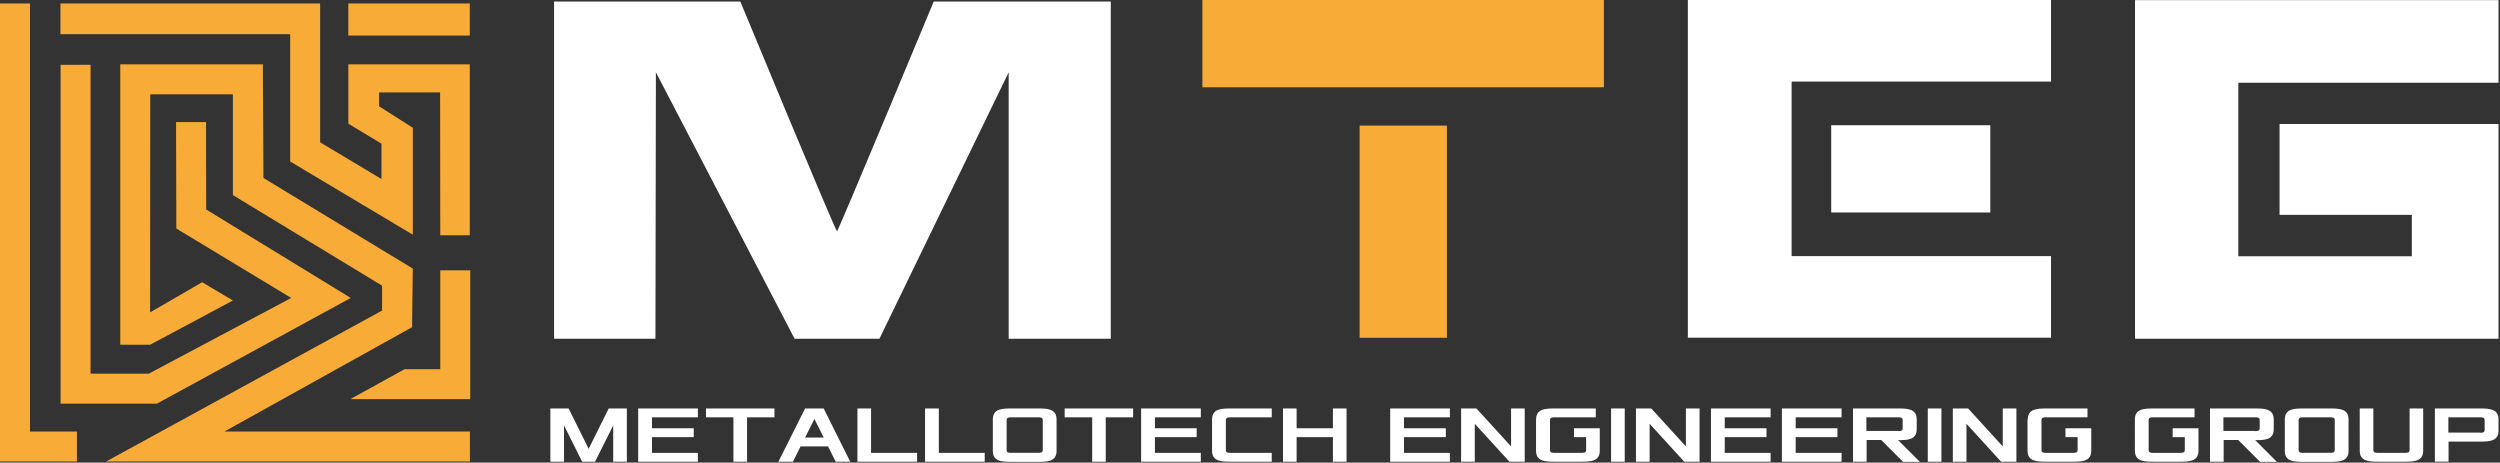 <?xml version="1.0" encoding="UTF-8"?> <svg xmlns="http://www.w3.org/2000/svg" width="1497" height="277" viewBox="0 0 1497 277" fill="none"><rect x="0" y="0" width="1497" height="277" fill="#333333" stroke="none"/><g clip-path="url(#clip0_614_2)"><path d="M443.3 0.9C443.3 0.9 500.23 138.46 501.21 138.46C501.93 138.46 559.13 0.9 559.13 0.9H665.13V202.84H604V43.28L526.6 202.84H475.8L392.75 43.28L392.48 202.84H331.78V0.9H443.3Z" fill="white"></path><path d="M720 52.26V0H960.41V52.26H720Z" fill="#F8AB36"></path><path d="M1010.69 202.3V0H1228.16V48.85H1072.82V153.36H1228.16V202.21H1010.69V202.3ZM1191.8 127.23H1096.53V75H1191.8V127.23Z" fill="white"></path><path d="M866.4 75.21H814.14V202.26H866.4V75.21Z" fill="#F8AB36"></path><path d="M210.02 178.41L123.46 125.44L123.37 73.09H105.42L105.59 136.84L174.37 178.41L89.07 223.76H54.23V38.79H36.28V241.72H93.92L210.02 178.41Z" fill="#F8AB37"></path><path d="M134.33 258.42L246.75 195.92L247.19 160.82L157.76 106.58L157.4 38.52H72.01V206.43H89.88L139.45 179.94L121.04 168.99L105.42 178.06L89.88 187.03L89.97 56.48H139.45V116.82L228.79 171.05V185.96L63.48 276.38H281.4V258.42H134.33Z" fill="#F8AB37"></path><path d="M209.75 239.02H281.58V161.89H263.63V221.07H242.26L209.75 239.02Z" fill="#F8AB37"></path><path d="M17.96 2.06H0V276.38H46.06V258.42H17.96V2.06Z" fill="#F8AB37"></path><path d="M208.59 38.52V74.08L228.43 86.02V107.21L191.7 85.21V2.06H36.19V20.47H173.75V96.7L247.19 140.52V76.5L226.99 63.66V55.31H263.54L263.63 140.88H281.32V38.52H208.59Z" fill="#F8AB37"></path><path d="M281.31 2.07H208.58V21.29H281.31V2.07Z" fill="#F8AB37"></path><path d="M329.62 244.59H340.49L352.49 268.74L364.49 244.59H375.36V276.47H367.19V254.74L356.32 276.47H348.6L337.73 254.74V276.47H329.56V244.59H329.62Z" fill="white"></path><path d="M382.15 244.59H417.89V249.89H390.41V256.44H415.41V261.74H390.41V271.17H417.89V276.47H382.15V244.59Z" fill="white"></path><path d="M422.74 244.59H463.74V249.89H447.34V276.47H439.17V249.89H422.74V244.59Z" fill="white"></path><path d="M482.09 244.59H493.22L509.12 276.47H500.41L495.83 267.31H479.39L474.82 276.47H466.11L482.09 244.59ZM493.22 262L487.66 250.87L482.09 262H493.22Z" fill="white"></path><path d="M513.43 244.59H521.6V271.17H549.16V276.47H513.43V244.59Z" fill="white"></path><path d="M554 244.59H562.17V271.17H589.65V276.47H553.92V244.59H554Z" fill="white"></path><path d="M594.51 251.15C594.51 244.59 600.25 244.59 606.09 244.59H621.09C626.92 244.59 632.67 244.59 632.67 251.15V270C632.67 276.56 626.92 276.56 621.09 276.56H606.09C600.34 276.56 594.51 276.56 594.51 270V251.15ZM605.64 271.15H621.53C622.97 271.15 624.41 271.15 624.41 269.44V251.59C624.41 249.89 622.97 249.89 621.53 249.89H605.64C604.2 249.89 602.77 249.89 602.77 251.59V269.46C602.77 271.17 604.2 271.17 605.64 271.17V271.15Z" fill="white"></path><path d="M637.52 244.59H678.52V249.89H662.12V276.47H654V249.89H637.52V244.59Z" fill="white"></path><path d="M683.31 244.59H719.05V249.89H691.57V256.44H716.57V261.74H691.57V271.17H719.05V276.47H683.31V244.59Z" fill="white"></path><path d="M725.78 251.15C725.78 244.59 731.62 244.59 737.36 244.59H761.52V249.89H736.92C735.48 249.89 734.04 249.89 734.04 251.59V269.46C734.04 271.17 735.48 271.17 736.92 271.17H761.52V276.47H737.36C731.62 276.47 725.78 276.47 725.78 269.91V251.15Z" fill="white"></path><path d="M768.25 244.59H776.42V256.44H798.15V244.59H806.32V276.47H798.15V261.74H776.42V276.47H768.25V244.59Z" fill="white"></path><path d="M832.45 244.59H868.19V249.89H840.71V256.44H865.77V261.74H840.71V271.17H868.19V276.47H832.45V244.59Z" fill="white"></path><path d="M874.92 244.59H884.08L904.83 267.31V244.59H913V276.47H903.84L883.1 253.75V276.47H874.92V244.59Z" fill="white"></path><path d="M919.82 251.15C919.82 244.59 925.66 244.59 931.4 244.59H955.56V249.89H931C929.57 249.89 928.13 249.89 928.13 251.59V269.46C928.13 271.17 929.57 271.17 931 271.17H946.9C948.33 271.17 949.77 271.17 949.77 269.46V261.74H942.5V256.44H957.94V269.91C957.94 276.47 952.11 276.47 946.36 276.47H931.36C925.62 276.47 919.78 276.47 919.78 269.91V251.15H919.82Z" fill="white"></path><path d="M964.72 244.59H972.89V276.47H964.72V244.59Z" fill="white"></path><path d="M979.62 244.59H988.78L1009.52 267.31V244.59H1017.69V276.47H1008.53L987.79 253.75V276.47H979.62V244.59Z" fill="white"></path><path d="M1024.52 244.59H1060.25V249.89H1032.78V256.44H1057.78V261.74H1032.78V271.17H1060.25V276.47H1024.52V244.59Z" fill="white"></path><path d="M1067 244.59H1102.74V249.89H1075.26V256.44H1100.26V261.74H1075.26V271.17H1102.74V276.47H1067V244.59Z" fill="white"></path><path d="M1139.45 276.47L1126.45 263.47H1117.74V276.47H1109.57V244.59H1136.15C1141.89 244.59 1147.73 244.59 1147.73 251.15V257C1147.73 263.56 1141.89 263.56 1136.6 263.56L1149.6 276.56H1139.45V276.47ZM1136.45 258.15C1137.88 258.15 1139.32 258.15 1139.32 256.44V251.59C1139.32 249.89 1137.88 249.89 1136.45 249.89H1117.59V258.06H1136.45V258.15Z" fill="white"></path><path d="M1154.35 244.59H1162.53V276.47H1154.35V244.59Z" fill="white"></path><path d="M1169.35 244.59H1178.51L1199.25 267.31V244.59H1207.42V276.47H1198.26L1177.52 253.75V276.47H1169.35V244.59Z" fill="white"></path><path d="M1214.25 251.15C1214.25 244.59 1220.08 244.59 1225.83 244.59H1250V249.89H1225.31C1223.87 249.89 1222.44 249.89 1222.44 251.59V269.46C1222.44 271.17 1223.87 271.17 1225.31 271.17H1241.2C1242.64 271.17 1244.08 271.17 1244.08 269.46V261.74H1236.8V256.44H1252.25V269.91C1252.25 276.47 1246.41 276.47 1240.66 276.47H1225.66C1219.91 276.47 1214.08 276.47 1214.08 269.91V251.15H1214.25Z" fill="white"></path><path d="M1278.36 251.15C1278.36 244.59 1284.19 244.59 1289.94 244.59H1314.09V249.89H1289.49C1288.05 249.89 1286.62 249.89 1286.62 251.59V269.46C1286.62 271.17 1288.05 271.17 1289.49 271.17H1305.38C1306.82 271.17 1308.26 271.17 1308.26 269.46V261.74H1301V256.44H1316.45V269.91C1316.45 276.47 1310.61 276.47 1304.86 276.47H1289.96C1284.21 276.47 1278.38 276.47 1278.38 269.91L1278.36 251.15Z" fill="white"></path><path d="M1353.24 276.47L1340.24 263.47H1331.53V276.47H1323.36V244.59H1349.94C1355.69 244.59 1361.52 244.59 1361.52 251.15V257C1361.52 263.56 1355.69 263.56 1350.39 263.56L1363.39 276.56H1353.24V276.47ZM1350.24 258.15C1351.68 258.15 1353.11 258.15 1353.11 256.44V251.59C1353.11 249.89 1351.68 249.89 1350.24 249.89H1331.38V258.06H1350.24V258.15Z" fill="white"></path><path d="M1368.15 251.15C1368.15 244.59 1373.98 244.59 1379.73 244.59H1394.73C1400.47 244.59 1406.31 244.59 1406.31 251.15V270C1406.31 276.56 1400.47 276.56 1394.73 276.56H1379.73C1373.98 276.56 1368.15 276.56 1368.15 270V251.15ZM1379.28 271.15H1395.17C1396.61 271.15 1398.05 271.15 1398.05 269.44V251.59C1398.05 249.89 1396.61 249.89 1395.17 249.89H1379.28C1377.85 249.89 1376.41 249.89 1376.41 251.59V269.46C1376.41 271.17 1377.85 271.17 1379.28 271.17V271.15Z" fill="white"></path><path d="M1413 244.59H1421.17V269.46C1421.17 271.17 1422.61 271.17 1424.05 271.17H1440C1441.44 271.17 1442.87 271.17 1442.87 269.46V244.59H1451V269.91C1451 276.47 1445.17 276.47 1439.42 276.47H1424.61C1418.86 276.47 1413.02 276.47 1413.02 269.91L1413 244.59Z" fill="white"></path><path d="M1457.94 244.59H1484.52C1490.26 244.59 1496.1 244.59 1496.1 251.15V257.88C1496.1 264.43 1490.26 264.43 1484.52 264.43H1466.2V276.43H1458V244.59H1457.94ZM1484.94 259.14C1486.37 259.14 1487.81 259.14 1487.81 257.43V251.59C1487.81 249.89 1486.37 249.89 1484.94 249.89H1466.08V259.05H1485L1484.94 259.14Z" fill="white"></path><path d="M1444.11 128.67H1365V74.26H1496.1V202.84H1278.45V0.09H1496.1V49.56H1340.31V153.45H1444.2V128.67H1444.11Z" fill="white"></path></g><defs><clipPath id="clip0_614_2"><rect width="1496.1" height="276.56" fill="white"></rect></clipPath></defs></svg> 